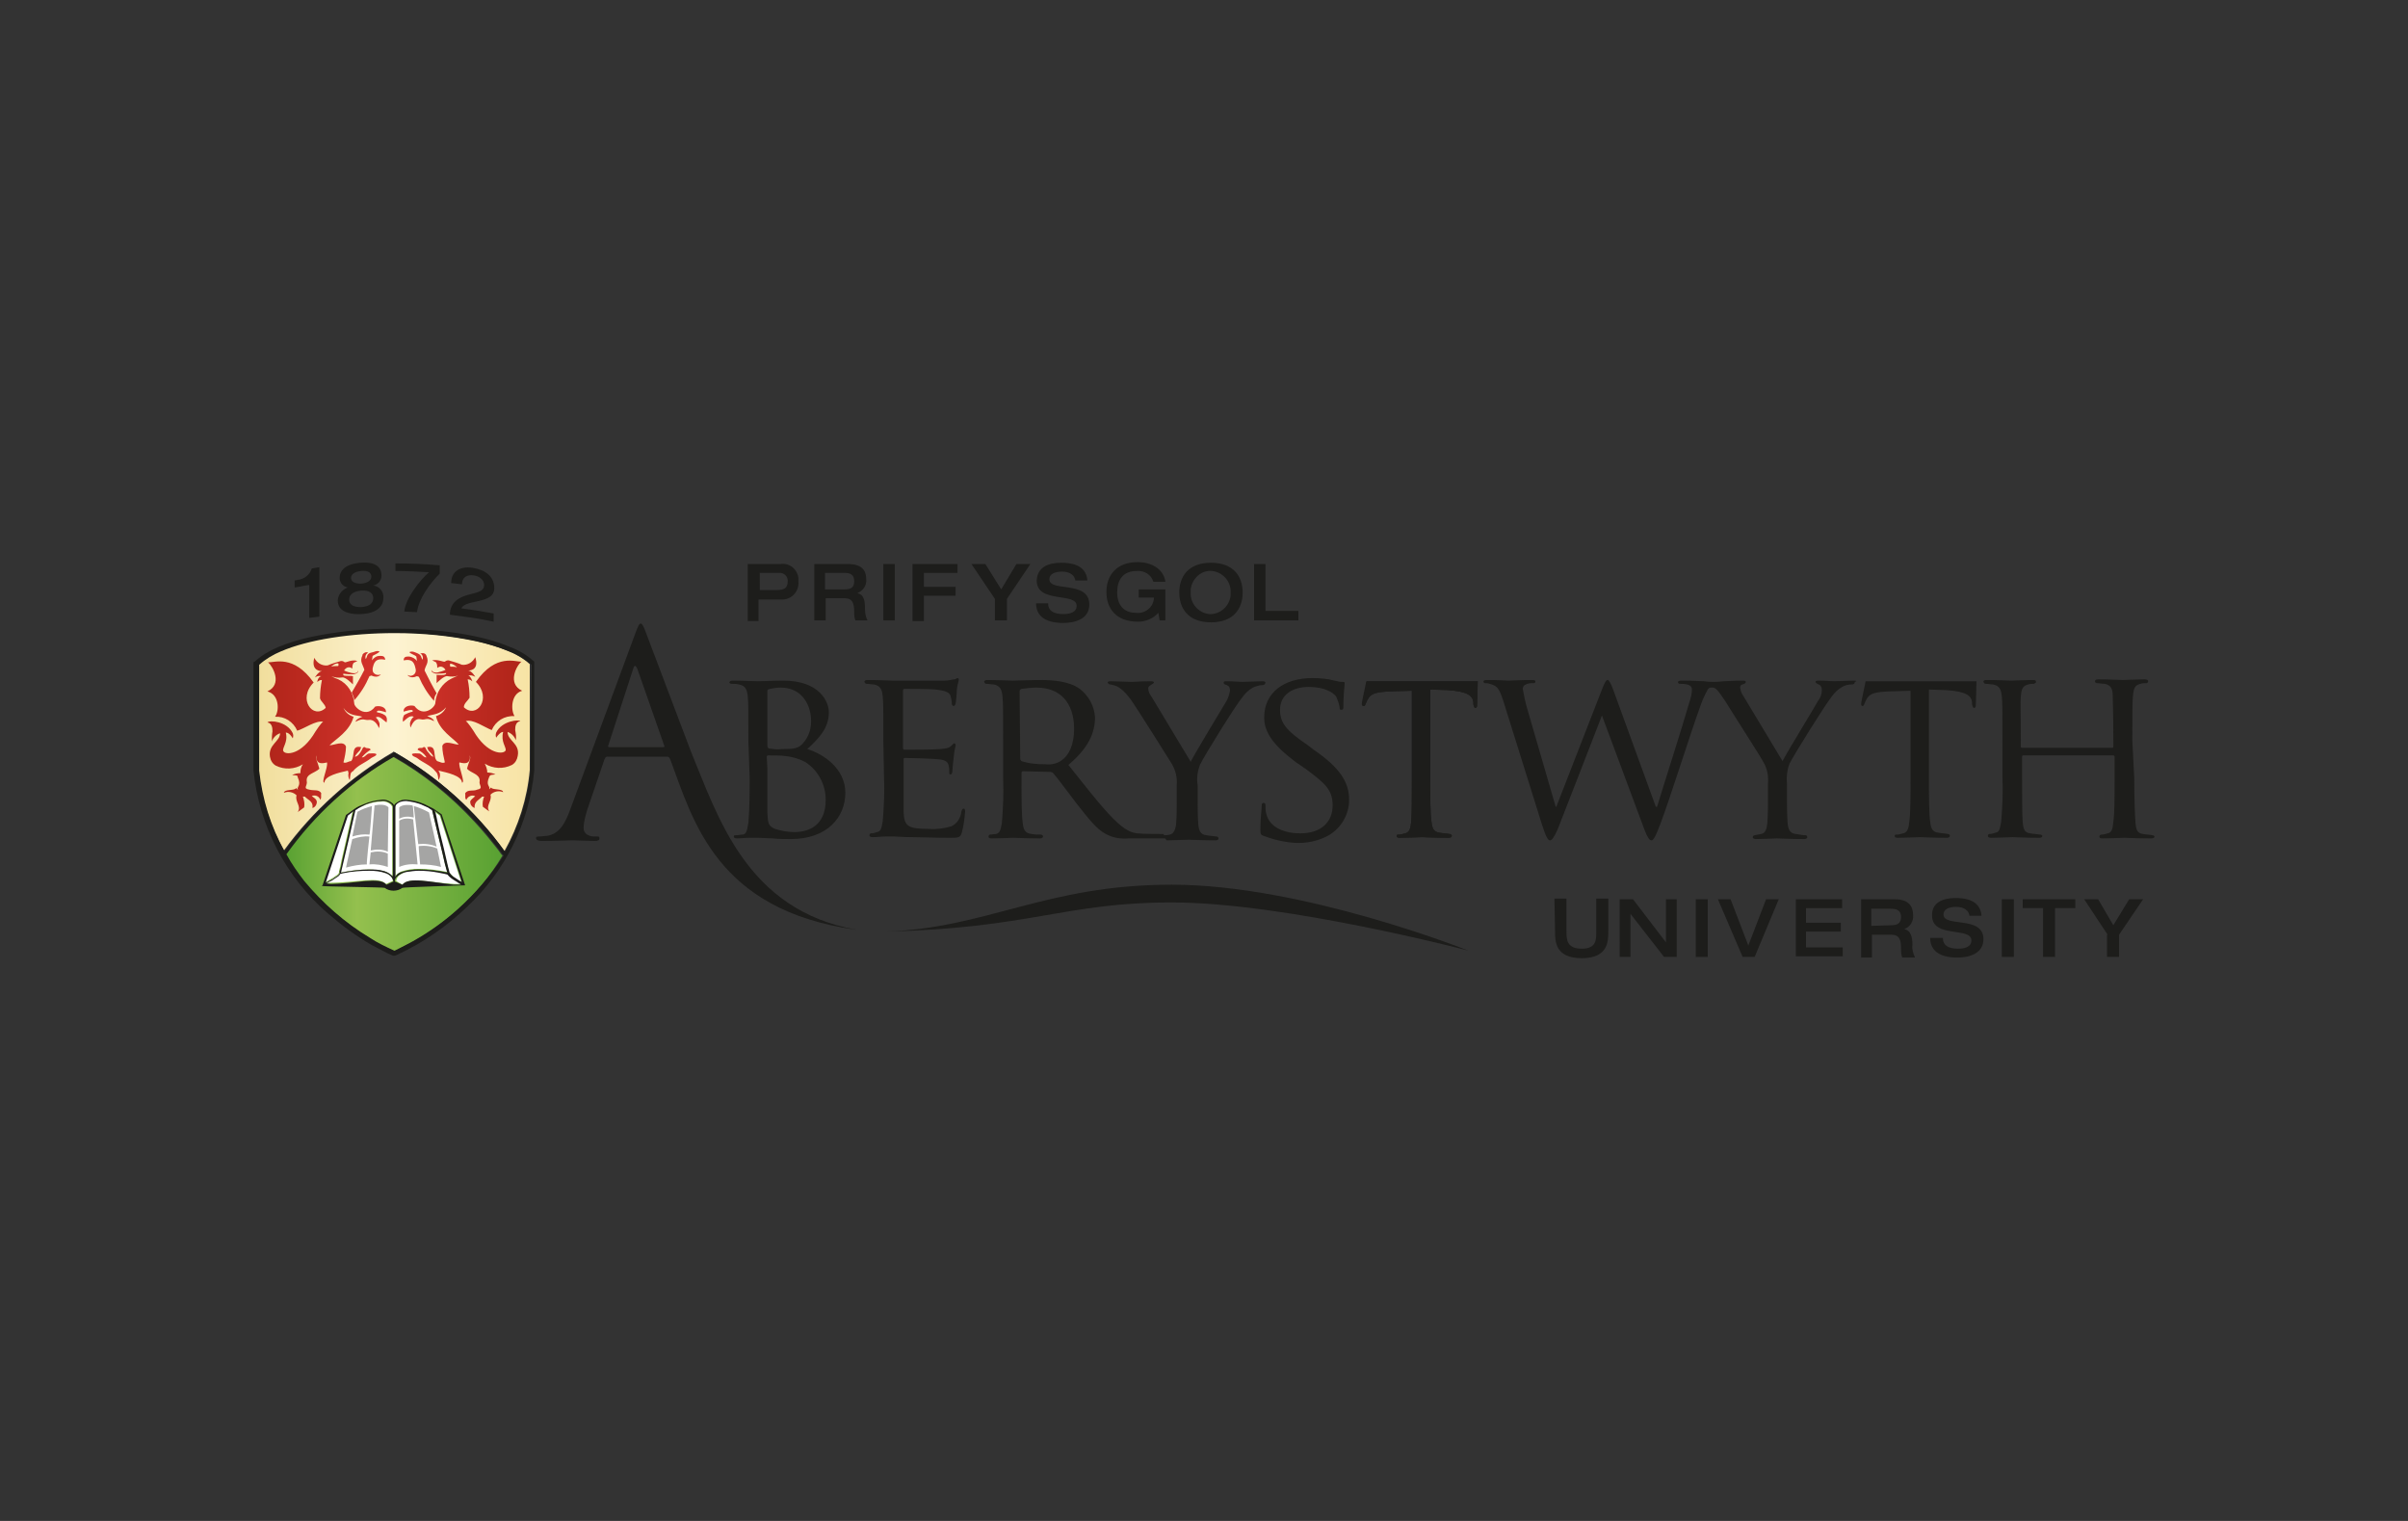 <?xml version="1.0" encoding="utf-8"?>
<!-- Generator: Adobe Illustrator 27.9.0, SVG Export Plug-In . SVG Version: 6.00 Build 0)  -->
<svg version="1.1" id="Layer_1" xmlns="http://www.w3.org/2000/svg" xmlns:xlink="http://www.w3.org/1999/xlink" x="0px" y="0px"
	 viewBox="0 0 380 240" style="enable-background:new 0 0 380 240;" xml:space="preserve">
<rect x="0" y="0" width="380" height="240" fill="#333333" stroke="none"/>
<style type="text/css">
	.st0{fill:#1D1D1B;}
	.st1{fill:url(#SVGID_1_);}
	.st2{fill:url(#SVGID_00000037681285288301238340000010515850418466884233_);}
	.st3{fill:#FFFFFF;}
	.st4{fill:#A5A5A4;}
	.st5{fill:url(#SVGID_00000093157583633130647790000001489053663208149437_);}
	.st6{fill:url(#SVGID_00000124867253620236674140000007196090958499552148_);}
	.st7{fill:url(#SVGID_00000015341113102940320130000007914179380454587531_);}
	.st8{fill:url(#SVGID_00000147213121290661027520000004419559569163591355_);}
</style>
<g>
	<path class="st0" d="M245.3,141.8h1.9v5.1c0,1.3,0,2.8,2.4,2.8s2.3-1.5,2.3-2.8v-5.1h1.9v5.2c0,1.5,0,4.2-4.2,4.2s-4.2-2.7-4.2-4.2
		L245.3,141.8L245.3,141.8z"/>
	<path class="st0" d="M255.6,141.9h2.1l5.2,6.8l0,0v-6.8h1.7v9.1h-2l-5.3-6.8l0,0v6.8h-1.7L255.6,141.9z"/>
	<path class="st0" d="M267.6,141.9h1.9v9.1h-1.9V141.9z"/>
	<path class="st0" d="M271.1,141.9h2l2.8,7.3l2.8-7.3h2l-3.8,9.1H275L271.1,141.9z"/>
	<path class="st0" d="M283.4,141.9h7.3v1.4H285v2.3h5.5v1.4H285v2.5h5.8v1.4h-7.4V141.9L283.4,141.9z"/>
	<path class="st0" d="M293.6,141.9h5.4c2.2,0,2.9,1.1,2.9,2.5c0.1,1-0.5,1.9-1.4,2.2l0,0c1,0.2,1.3,1.2,1.3,2.5
		c-0.1,0.7,0.1,1.3,0.4,2h-2c-0.2-0.4-0.2-0.9-0.2-1.4c0-1.3-0.2-2.2-1.5-2.2h-3.1v3.6h-1.7V141.9z M298.4,146c1,0,1.6-0.3,1.6-1.3
		s-0.6-1.3-1.6-1.3h-3.1v2.7L298.4,146L298.4,146z"/>
	<path class="st0" d="M308.6,141.7c1.3,0,3.9,0.2,4.1,2.8h-1.9c-0.1-0.7-0.7-1.4-2.1-1.4c-1.2,0-2,0.4-2,1.2c0,2.1,6.3,0.1,6.3,3.9
		c0,2.3-2.3,2.9-4.1,2.9c-3.1,0-4.3-1.3-4.3-3.1h2c0,1.2,0.9,1.7,2.4,1.7c1.1,0,2.1-0.3,2.1-1.3c0-2.2-6.2-0.3-6.2-3.9
		C304.8,142.5,306.5,141.7,308.6,141.7z"/>
	<path class="st0" d="M315.9,141.9h1.9v9.1h-1.9V141.9z"/>
	<path class="st0" d="M322.4,143.3h-3.2v-1.4h8.3v1.4h-3.2v7.7h-1.9L322.4,143.3L322.4,143.3z"/>
	<path class="st0" d="M332.6,147.5l-3.7-5.6h2.2l2.4,4.1l2.5-4.1h2.2l-3.8,5.6v3.5h-1.9V147.5L332.6,147.5z"/>
	<path class="st0" d="M118,89h5.2c1.4-0.2,2.6,0.8,2.8,2.2c0,0.2,0,0.4,0,0.6c0.1,1.4-0.9,2.7-2.4,2.8c-0.1,0-0.2,0-0.4,0h-3.5V98
		H118L118,89L118,89z M119.8,93.1h2.9c1,0,1.6-0.3,1.6-1.3c0.1-0.7-0.4-1.3-1.1-1.4c-0.1,0-0.2,0-0.3,0h-3V93.1z"/>
	<path class="st0" d="M128.5,89h5.3c2.2,0,2.9,1,2.9,2.4c0.1,1-0.5,1.8-1.4,2.2l0,0c1,0.2,1.2,1.1,1.2,2.4c0,0.7,0.1,1.3,0.4,1.9
		h-1.9c-0.2-0.4-0.2-0.9-0.2-1.3c0-1.3-0.2-2.2-1.5-2.2h-3v3.5h-1.8L128.5,89L128.5,89z M133.3,93c1,0,1.5-0.3,1.5-1.3
		s-0.6-1.3-1.5-1.3h-3.1V93C130.2,93,133.3,93,133.3,93z"/>
	<path class="st0" d="M139.4,89h1.8v8.9h-1.8V89z"/>
	<path class="st0" d="M144,89h7.1v1.4h-5.3v2.2h5v1.4h-5V98H144V89z"/>
	<path class="st0" d="M157,94.5l-3.7-5.5h2.2l2.5,4l2.4-4h2.2l-3.7,5.5v3.4H157L157,94.5L157,94.5z"/>
	<path class="st0" d="M167.5,88.8c1.3,0,3.9,0.2,4.1,2.8h-1.9c-0.1-0.7-0.7-1.4-2.1-1.4c-1.2,0-2,0.4-2,1.2c0,2.1,6.3,0.1,6.3,4
		c0,2.3-2.3,2.9-4.1,2.9c-3.1,0-4.3-1.3-4.3-3.1h1.9c0,1.2,0.9,1.7,2.4,1.7c1.1,0,2.1-0.3,2.1-1.3c0-2.2-6.3-0.3-6.3-4
		C163.7,89.5,165.4,88.8,167.5,88.8z"/>
	<path class="st0" d="M184,97.9h-1l-0.2-1.2c-0.8,0.9-2,1.4-3.2,1.4c-3.6,0-5-2.2-5-4.7c0-2.5,1.5-4.7,4.9-4.7
		c2.6,0,4.2,1.4,4.4,3.1h-1.9c-0.3-1.1-1.4-1.8-2.6-1.7c-2.2,0-3.1,1.4-3.1,3.4c0,2.4,1.5,3.2,2.9,3.2c1.4,0.2,2.8-0.8,2.9-2.3
		c0,0,0-0.1,0-0.1h-2.4V93h4.2V97.9z"/>
	<path class="st0" d="M186.1,93.5c0-2.5,1.4-4.7,5-4.7s5,2.2,5,4.7c0,2.5-1.4,4.7-5,4.7C187.5,98.2,186.1,96,186.1,93.5z
		 M194.2,93.5c0.1-1.7-1.2-3.2-2.9-3.4s-3.2,1.2-3.4,2.9c0,0.2,0,0.3,0,0.5c-0.1,1.7,1.2,3.2,2.9,3.4c1.7,0.1,3.2-1.2,3.4-2.9
		C194.2,93.8,194.2,93.6,194.2,93.5z"/>
	<path class="st0" d="M197.9,89h1.8v7.4h5.2v1.5h-7V89z"/>
	<path class="st0" d="M118.1,117c0-5.1,0-6.1-0.1-7.1c-0.1-1-0.3-1.7-1.4-1.9c-0.4-0.1-0.8-0.1-1.2-0.1c-0.1,0-0.3-0.1-0.3-0.2
		s0.1-0.3,0.5-0.3c1.6,0,3.7,0.1,4,0.1c0.8,0,2.4-0.1,4-0.1c5.7,0,7.2,3.3,7.2,5c0,2.6-1.7,4.2-3.4,5.8c2.6,0.8,6,3.1,6,6.9
		s-2.8,7.3-8.6,7.3c-0.6,0-1.9,0-2.9-0.1l-2.2-0.1c-0.1,0-0.7,0-1.4,0c-0.7,0-1.5,0.1-2,0.1c-0.3,0-0.5-0.1-0.5-0.3
		c0-0.2,0.1-0.2,0.3-0.2c0.4,0,0.7-0.1,1.1-0.1c0.7-0.1,0.7-0.9,0.9-1.9c0.2-2.4,0.2-4.7,0.2-7.1L118.1,117z M121.1,117.7
		c0,0.2,0.1,0.3,0.2,0.4c0.7,0.1,1.4,0.2,2.1,0.1c1.9,0,2.6-0.1,3.3-0.9c0.9-1,1.3-2.2,1.3-3.5c0-2.5-1.4-5.3-4.8-5.3
		c-0.6,0-1.2,0.1-1.7,0.2c-0.3,0.1-0.4,0.1-0.4,0.3L121.1,117.7z M121.1,121.3c0,2.6,0,6.5,0,7c0.1,1.6,0.1,2,1.2,2.5
		c1,0.3,2,0.5,3,0.5c2.2,0,5-0.9,5-5.1c0-2.4-1.2-4.7-3.3-6c-1-0.5-2-0.8-3.1-0.9c-0.4-0.1-2.1-0.1-2.7-0.1c-0.1,0-0.2,0.1-0.2,0.2
		L121.1,121.3z"/>
	<path class="st0" d="M139.4,117c0-5.1,0-6.1-0.1-7.1c-0.1-1-0.3-1.7-1.4-1.9c-0.4,0-0.8-0.1-1.2-0.1c-0.1,0-0.2-0.1-0.3-0.3
		c0-0.2,0.2-0.3,0.5-0.3c1.6,0,3.8,0.1,4,0.1s7.4,0,8.1,0c0.8,0,1.3-0.2,1.6-0.2c0.3,0,0.3-0.2,0.5-0.2c0.2,0,0.2,0.2,0.2,0.3
		c0,0.2-0.2,0.6-0.3,1.5c0,0.3-0.1,1.8-0.2,2.2c0,0.2-0.2,0.4-0.3,0.4c-0.2,0-0.3-0.2-0.3-0.4c0-0.4-0.1-0.8-0.2-1.2
		c-0.2-0.5-0.6-0.8-2.4-1c-0.6-0.1-4.5-0.1-4.9-0.1c-0.1,0-0.2,0.1-0.2,0.3v8.9c0,0.2,0,0.4,0.2,0.4c0.4,0,4.9,0,5.7-0.1
		c0.8-0.1,1.3-0.1,1.7-0.5s0.4-0.4,0.5-0.4s0.2,0.1,0.2,0.3c0,0.2-0.2,0.7-0.3,1.9c-0.1,0.7-0.2,1.9-0.2,2.1c0,0.3-0.1,0.6-0.3,0.6
		s-0.2-0.1-0.2-0.3c0-0.4,0-0.7-0.1-1.1c-0.1-0.5-0.4-0.9-1.7-1c-0.9-0.1-4.6-0.2-5.2-0.2c-0.2,0-0.2,0.1-0.2,0.2v2.8
		c0,1.1,0,5,0,5.6c0.1,2.2,0.7,2.6,4.1,2.6c1.1,0.1,2.3-0.1,3.4-0.4c0.9-0.4,1.5-1.3,1.6-2.3c0.1-0.4,0.2-0.5,0.4-0.5
		c0.2,0,0.2,0.3,0.2,0.5c-0.1,1.1-0.2,2.1-0.5,3.2c-0.2,0.9-0.6,0.9-1.9,0.9c-2.6,0-4.5-0.1-5.9-0.1c-1.4,0-2.3-0.1-2.8-0.1
		c-0.1,0-0.7,0-1.5,0c-0.7,0-1.4,0.1-2,0.1c-0.3,0-0.5-0.1-0.5-0.3c0-0.1,0.1-0.3,0.2-0.3h0c0.4,0,0.7-0.1,1-0.2
		c0.7-0.1,0.7-0.8,0.9-1.7c0.2-2.4,0.3-4.7,0.2-7.1L139.4,117z"/>
	<path class="st0" d="M184,132.3h-5.9c-1.3,0.1-2.5-0.1-3.6-0.7c-1.5-0.8-2.7-2.4-4.6-4.8c-1.4-1.8-2.9-3.9-3.7-4.8
		c-0.1-0.1-0.3-0.2-0.5-0.2l-4.3-0.1c-0.1,0-0.2,0.1-0.2,0.3v0.8c0,3.2,0,5.7,0.2,7.1c0.1,0.9,0.3,1.6,1.4,1.7
		c0.5,0.1,1,0.1,1.5,0.1c0.1,0,0.2,0.1,0.3,0.2c0,0,0,0.1,0,0.1c0,0.1-0.1,0.3-0.5,0.3c-1.9,0-4-0.1-4.2-0.1s-2.3,0.1-3.4,0.1
		c-0.4,0-0.5-0.1-0.5-0.3c0-0.1,0.1-0.3,0.2-0.3c0,0,0,0,0,0c0.4,0,0.7-0.1,1-0.1c0.7-0.2,0.7-0.8,0.9-1.7c0.2-2.4,0.3-4.7,0.2-7.1
		V117c0-5.1,0-6-0.1-7.1c-0.1-1-0.3-1.7-1.4-1.9c-0.4,0-0.8-0.1-1.2-0.1c-0.1,0-0.2-0.1-0.3-0.3c0-0.2,0.2-0.3,0.5-0.3
		c1.5,0,3.8,0.1,4,0.1c0.3,0,3.2-0.1,4.3-0.1c2.2,0,4.6,0.2,6.3,1.4c1.4,1.1,2.3,2.7,2.4,4.5c0,2.4-1,4.8-4.2,7.5
		c2.8,3.5,5.1,6.5,7.1,8.5c1.9,1.9,2.9,2.2,3.8,2.3c0.7,0.1,3.9,0.1,4.1,0.1 M161,119.7c0,0.2,0.1,0.3,0.2,0.4
		c1.2,0.4,2.5,0.5,3.8,0.5c0.9,0.1,1.8-0.1,2.5-0.6c1.2-0.8,2-2.5,2-5c0-4.1-2.2-6.5-5.9-6.5c-0.8,0-1.6,0.1-2.4,0.2
		c-0.2,0.1-0.3,0.2-0.3,0.4L161,119.7z"/>
	<path class="st0" d="M199.4,131.9c-0.5-0.2-0.5-0.3-0.5-1.2c0-1.6,0.2-2.9,0.2-3.5c0-0.4,0.1-0.5,0.3-0.5c0.2,0,0.3,0.1,0.3,0.4
		c0,0.4,0,0.8,0.1,1.2c0.5,2.4,3.1,3.2,5.4,3.2c3.4,0,5.1-1.9,5.1-4.4c0-2.5-1.2-3.5-4.3-5.8l-1.6-1.1c-3.7-2.8-4.9-4.8-4.9-7
		c0-3.9,3.1-6.2,7.6-6.2c1.2,0,2.4,0.1,3.5,0.4c0.4,0.1,0.8,0.2,1.2,0.2c0.3,0,0.4,0,0.4,0.2c-0.1,1.2-0.2,2.3-0.2,3.5
		c0,0.5,0,0.7-0.3,0.7c-0.3,0-0.3-0.1-0.3-0.4c-0.1-0.6-0.3-1.1-0.5-1.6c-0.2-0.4-1.4-1.6-4.4-1.6c-2.5,0-4.5,1.2-4.5,3.6
		c0,2.1,1,3.3,4.4,5.6l0.9,0.7c4.1,2.8,5.6,5.1,5.6,7.9c0,2.3-1.2,4.4-3.2,5.6c-1.6,0.9-3.5,1.3-5.3,1.2
		C202.7,132.9,201,132.5,199.4,131.9z"/>
	<path class="st0" d="M233.2,107.5c0,1-0.1,3.4-0.1,3.8c0,0.4-0.2,0.4-0.3,0.4s-0.2-0.1-0.3-0.6v-0.3c-0.1-1-0.9-1.7-4.1-1.9
		l-2.7-0.1v13.8c0,3.2,0,5.8,0.2,7.1c0.1,0.9,0.3,1.6,1.3,1.7c0.5,0.1,1,0.1,1.6,0.2c0.1,0,0.2,0.1,0.3,0.2c0,0,0,0,0,0.1
		c0,0.2-0.2,0.3-0.5,0.3c-1.9,0-4-0.1-4.2-0.1s-2.5,0.1-3.5,0.1c-0.4,0-0.5-0.1-0.5-0.3c0-0.2,0.1-0.2,0.3-0.2c0.3,0,0.7-0.1,1-0.2
		c0.7-0.1,0.9-0.8,1-1.8c0.1-1.4,0.1-4,0.1-7.1V109l-3.4,0.1c-2.1,0.1-2.9,0.3-3.4,1c-0.2,0.3-0.4,0.7-0.5,1
		c-0.1,0.3-0.2,0.3-0.4,0.3c-0.1,0-0.2-0.1-0.2-0.3c0-0.4,0.7-3.4,0.7-3.6C215.4,107.5,233.2,107.5,233.2,107.5z"/>
	<path class="st0" d="M336.8,122.8c0,3.2,0.1,5.8,0.2,7.1c0.1,0.9,0.2,1.6,1.2,1.7c0.5,0.1,1,0.1,1.5,0.2c0.1,0,0.3,0.1,0.3,0.2
		c0,0,0,0,0,0c0,0.2-0.2,0.3-0.6,0.3c-1.9,0-4-0.1-4.2-0.1c-0.2,0-2.4,0.1-3.4,0.1c-0.4,0-0.5-0.1-0.5-0.3c0-0.1,0.1-0.3,0.3-0.3
		c0,0,0,0,0,0c0.3,0,0.7-0.1,1-0.2c0.7-0.1,0.8-0.8,0.9-1.8c0.2-1.4,0.2-3.8,0.2-7v-3.3c0-0.1-0.1-0.2-0.2-0.2c0,0,0,0,0,0h-14.2
		c-0.1,0-0.2,0-0.2,0.2v3.3c0,3.2,0,5.7,0.1,7.1c0.1,0.9,0.2,1.6,1.2,1.7c0.5,0.1,1,0.1,1.6,0.2c0.1,0,0.3,0.1,0.3,0.2v0
		c0,0.2-0.2,0.3-0.5,0.3c-1.9,0-4.1-0.1-4.2-0.1s-2.4,0.1-3.4,0.1c-0.3,0-0.5-0.1-0.5-0.3c0-0.1,0.1-0.3,0.2-0.3h0
		c0.4,0,0.7-0.1,1-0.2c0.7-0.1,0.7-0.8,0.9-1.7c0.2-2.4,0.3-4.7,0.2-7.1V117c0-5.1,0-6.1-0.1-7.1c-0.1-1-0.3-1.7-1.4-1.9
		c-0.4,0-0.8-0.1-1.2-0.1c-0.1,0-0.2-0.1-0.3-0.3c0-0.2,0.1-0.3,0.5-0.3c1.6,0,3.7,0.1,3.9,0.1c0.2,0,2.3-0.1,3.4-0.1
		c0.4,0,0.5,0.1,0.5,0.3c0,0.1-0.1,0.2-0.3,0.3c-0.3,0-0.6,0-0.9,0.1c-0.9,0.2-1.1,0.7-1.2,1.9c-0.1,1.2,0,2,0,7.2v0.7
		c0,0.2,0.1,0.2,0.2,0.2h14.2c0.1,0,0.2,0,0.2-0.2V117c0-5.1-0.1-6.1-0.1-7.2c0-1-0.2-1.7-1.3-1.9c-0.4,0-0.8-0.1-1.2-0.1
		c-0.1,0-0.3-0.1-0.3-0.3c0-0.2,0.2-0.3,0.5-0.3c1.5,0,3.7,0.1,3.9,0.1c0.2,0,2.4-0.1,3.4-0.1c0.4,0,0.6,0.1,0.6,0.3
		c0,0.2-0.2,0.3-0.3,0.3c-0.3,0-0.6,0-0.9,0.1c-0.9,0.2-1.1,0.7-1.2,1.9c-0.1,1.2-0.1,2-0.1,7.1L336.8,122.8z"/>
	<path class="st0" d="M183.5,131.8c0.4,0,0.7,0,1.1-0.1c0.6-0.1,0.9-0.8,1-1.7c0.1-1.4,0.1-2.8,0.1-3.3v-2.8
		c0.1-1.2-0.2-2.4-0.8-3.4c-0.3-0.5-4.9-7.8-6.1-9.6c-0.6-0.9-1.3-1.8-2.2-2.4c-0.4-0.3-0.9-0.4-1.4-0.5c-0.2,0-0.3-0.1-0.4-0.3
		c0-0.1,0.1-0.2,0.4-0.2c0.7,0,3.2,0.1,3.4,0.1c0.2,0,1.6-0.1,3-0.1c0.4,0,0.5,0.1,0.5,0.2c0,0.1-0.2,0.2-0.5,0.4
		c-0.2,0.1-0.4,0.3-0.4,0.5c0,0.5,0.2,0.9,0.5,1.3l6.2,10.3c0.7-1.4,5-8.5,5.6-9.5c0.3-0.5,0.5-1.1,0.6-1.7c0-0.5-0.1-0.7-0.5-0.9
		c-0.4-0.1-0.5-0.2-0.5-0.4s0.2-0.2,0.5-0.2c0.9,0,2.1,0.1,2.4,0.1c0.3,0,2.7-0.1,3.3-0.1c0.2,0,0.4,0.1,0.4,0.2
		c0,0.2-0.2,0.4-0.4,0.4l0,0c-0.6,0-1.1,0.2-1.6,0.4c-0.7,0.4-1.3,1-1.7,1.6c-1.1,1.3-5.9,9.1-6.6,10.5c-0.4,1-0.6,2.2-0.4,3.3v2.9
		c0,0.5,0,1.9,0.1,3.3c0.1,0.9,0.3,1.6,1.3,1.7c0.5,0.1,1,0.1,1.6,0.2c0.1,0,0.3,0.1,0.3,0.3c0,0,0,0,0,0c0,0.2-0.2,0.3-0.5,0.3
		c-1.9,0-4.1-0.1-4.3-0.1s-2.4,0.1-3.4,0.1"/>
	<path class="st0" d="M233.2,107.5c0,1-0.1,3.4-0.1,3.8c0,0.4-0.2,0.4-0.3,0.4c-0.1,0-0.2-0.1-0.3-0.6v-0.3c-0.1-1-0.9-1.7-4.1-1.9
		l-2.7-0.1v13.8c0,3.2,0,5.8,0.2,7.1c0.1,0.9,0.3,1.6,1.3,1.7c0.5,0.1,1,0.1,1.6,0.2c0.1,0,0.2,0.1,0.3,0.2c0,0,0,0,0,0.1
		c0,0.2-0.2,0.3-0.5,0.3c-1.9,0-4-0.1-4.2-0.1s-2.5,0.1-3.5,0.1c-0.4,0-0.5-0.1-0.5-0.3c0-0.2,0.1-0.2,0.3-0.2c0.3,0,0.7-0.1,1-0.2
		c0.7-0.1,0.9-0.8,1-1.8c0.1-1.4,0.1-4,0.1-7.1V109l-3.4,0.1c-2.1,0.1-2.9,0.3-3.4,1c-0.2,0.3-0.4,0.7-0.5,1
		c-0.1,0.3-0.2,0.3-0.3,0.3c-0.1,0-0.2-0.1-0.2-0.3l0,0c0-0.4,0.7-3.4,0.7-3.6C215.4,107.5,233.2,107.5,233.2,107.5z"/>
	<path class="st0" d="M311.9,107.5c0,1-0.1,3.4-0.1,3.8c0,0.4-0.2,0.4-0.3,0.4c-0.1,0-0.2-0.1-0.3-0.6v-0.3c-0.1-1-0.9-1.7-4.1-1.9
		l-2.7-0.1v13.8c0,3.2,0,5.8,0.2,7.1c0.1,0.9,0.3,1.6,1.3,1.7c0.5,0.1,1,0.1,1.5,0.2c0.1,0,0.3,0.1,0.3,0.2c0,0,0,0.1,0,0.1
		c0,0.2-0.2,0.3-0.5,0.3c-1.9,0-4-0.1-4.2-0.1c-0.2,0-2.5,0.1-3.5,0.1c-0.4,0-0.5-0.1-0.5-0.3s0.1-0.2,0.3-0.2c0.3,0,0.7-0.1,1-0.2
		c0.7-0.1,0.9-0.8,1-1.8c0.2-1.4,0.2-4,0.2-7.1V109l-3.4,0.1c-2.1,0.1-2.9,0.3-3.4,1c-0.2,0.3-0.4,0.7-0.5,1
		c-0.1,0.3-0.2,0.3-0.3,0.3c-0.1,0-0.2-0.1-0.2-0.3c0-0.4,0.7-3.4,0.7-3.6L311.9,107.5L311.9,107.5z"/>
	<path class="st0" d="M292.7,107.4c-0.7,0-3.1,0.1-3.3,0.1c-0.2,0-1.5-0.1-2.4-0.1c-0.4,0-0.5,0.1-0.5,0.2c0,0.1,0.2,0.3,0.5,0.4
		c0.3,0.1,0.5,0.4,0.5,0.9c0,0.6-0.2,1.2-0.6,1.7c-0.6,1.1-4.9,8.1-5.6,9.5l-6.2-10.3c-0.3-0.4-0.4-0.8-0.5-1.3
		c0-0.3,0.2-0.5,0.4-0.5c0.3-0.1,0.5-0.2,0.5-0.4c0-0.1-0.1-0.2-0.5-0.2c-1.3,0-2.7,0.1-2.9,0.1l0,0c-0.1,0-0.9,0.1-1.7,0.1
		s-1.5-0.1-1.5-0.1l0,0c-0.3,0-1.7-0.1-3.5-0.1c-0.4,0-0.6,0.1-0.6,0.2c0,0.2,0.1,0.3,0.3,0.3c1.6,0,1.9,0.4,1.9,0.9
		c0,0.7-0.2,1.4-0.4,2c-1.2,4.2-4.3,13.8-5.1,16.5h-0.2l-6.7-18.4c-0.4-1.1-0.7-1.6-0.9-1.6s-0.4,0.2-0.9,1.5l-7.2,18.5h-0.1
		c-0.4-1.4-3.9-13.4-4.5-15.5c-0.3-1-0.5-2-0.7-3.1c0-0.3,0.2-0.6,0.5-0.7c0.4-0.2,0.8-0.2,1.2-0.2c0.2,0,0.3-0.1,0.3-0.3
		c0-0.1-0.1-0.2-0.6-0.2c-1.7,0-3.2,0.1-3.6,0.1c-0.3,0-1.7-0.1-3.5-0.1c-0.3,0-0.5,0.1-0.5,0.2c0,0.2,0.1,0.3,0.3,0.3c0,0,0,0,0,0
		c0.4,0,0.7,0.1,1,0.2c0.9,0.3,1.2,0.7,1.8,2.5l6.1,19.5c0.7,2.2,1,2.6,1.3,2.6s0.6-0.4,1.2-1.7c1.2-3.1,5.9-15.1,7-18l6.7,18
		c0.5,1.3,0.8,1.7,1.1,1.7s0.6-0.4,1.5-2.8c1.4-3.7,4.7-14.2,6.2-18.3c0.3-0.9,0.7-1.8,1.2-2.7l0,0c0.1-0.2,0.3-0.3,0.5-0.3
		c0.1,0,0.3,0,0.4,0c0.3,0.1,0.6,0.2,1.9,2.2c1.1,1.8,5.8,9.1,6,9.6c0.6,1,0.8,2.2,0.7,3.4v2.9c0,0.5,0,1.9-0.1,3.3
		c-0.1,0.9-0.3,1.6-1,1.7c-0.3,0.1-0.7,0.1-1,0.2c-0.1,0-0.3,0.1-0.3,0.3c0,0,0,0,0,0c0,0.2,0.2,0.3,0.5,0.3c1,0,3.2-0.1,3.3-0.1
		s2.4,0.1,4.3,0.1c0.3,0,0.5-0.1,0.5-0.3c0-0.1-0.1-0.3-0.2-0.3h0c-0.5,0-1-0.1-1.6-0.2c-1-0.1-1.2-0.8-1.3-1.7
		c-0.1-1.4-0.1-2.8-0.1-3.3v-2.8c-0.1-1.1,0-2.3,0.4-3.3c0.7-1.4,5.5-9.1,6.6-10.5c0.5-0.7,1-1.2,1.7-1.6c0.5-0.3,1-0.4,1.6-0.4
		c0.2,0,0.4-0.1,0.4-0.4C293.1,107.5,292.9,107.4,292.7,107.4z"/>
	<path class="st0" d="M109,118.5L102,100c-0.5-1.4-0.7-1.6-0.9-1.6c-0.2,0-0.4,0.3-0.9,1.7l-10.2,27.6c-0.8,2.2-1.7,3.9-3.7,4.2
		c-0.4,0-0.9,0.1-1.3,0.1s-0.4,0.1-0.4,0.3s0.3,0.4,0.8,0.4c2.1,0,4.5-0.1,5-0.1s2.4,0.1,3.5,0.1c0.4,0,0.7-0.1,0.7-0.4
		s-0.1-0.3-0.4-0.3h-0.4c-0.8,0-1.7-0.4-1.7-1.3c0-1,0.3-2,0.6-3l2.7-7.9c0.1-0.2,0.2-0.4,0.4-0.4h9.5c0.2,0,0.3,0.1,0.4,0.3
		l0.1,0.2c3.6,9.7,7.3,23.7,29.2,26.8h0.1C117.8,143.6,113.3,128.9,109,118.5z M104.6,117.9h-8.5c-0.1,0-0.2-0.1-0.1-0.3l3.9-12
		c0.2-0.7,0.4-0.7,0.7,0l4.2,12C104.9,117.8,104.9,117.9,104.6,117.9z"/>
	<path class="st0" d="M184.9,139.6c-19.9,0-29.2,6.9-45.2,7.4c22.8-0.5,28.3-4.6,45.2-4.6c17.9,0,46.8,7.6,46.8,7.6
		S205.7,139.6,184.9,139.6z"/>
	
		<linearGradient id="SVGID_1_" gradientUnits="userSpaceOnUse" x1="40.796" y1="247.117" x2="83.645" y2="247.117" gradientTransform="matrix(1 0 0 1 0 -130)">
		<stop  offset="0" style="stop-color:#F1DE9C"/>
		<stop  offset="0.5" style="stop-color:#FDF3D2"/>
		<stop  offset="1" style="stop-color:#F7E3A4"/>
	</linearGradient>
	<path class="st1" d="M40.8,104.8v16.7c0.4,4.4,1.8,8.8,4,12.7c4.6-6.3,10.5-11.6,17.2-15.5l0.1-0.1l0.2,0.1
		c6.8,3.9,12.7,9.2,17.3,15.6c2.2-3.9,3.6-8.3,4-12.8v-16.7c-1-0.9-2.2-1.6-3.5-2.1c-1.7-0.7-3.4-1.2-5.2-1.6
		c-4.2-0.9-8.6-1.3-12.9-1.3c-6.8,0-13.6,0.9-18,2.9C42.9,103.3,41.8,104,40.8,104.8z"/>
	<path class="st0" d="M48.8,92.3c-0.8,0.1-1.5,0.3-2.3,0.4v-1.1l0.5-0.1c1-0.1,1.9-0.8,2.2-1.8l1.2-0.2v7.8l-1.6,0.2L48.8,92.3
		L48.8,92.3z M54.9,92.7L54.9,92.7c-0.7-0.1-1.3-0.7-1.3-1.5c0-1.1,0.8-2.2,3.3-2.4s3.3,0.8,3.3,2c0,0.8-0.5,1.4-1.3,1.6l0,0
		c1,0.1,1.7,1,1.6,2c0,0.9-0.6,2.4-3.6,2.5s-3.6-1.2-3.6-2.1C53.3,93.9,54,93,54.9,92.7z M57,95.8c1.3-0.1,1.9-0.6,1.9-1.4
		c0-0.8-0.6-1.3-1.9-1.2c-1.3,0.1-1.9,0.7-1.9,1.4C55.1,95.4,55.7,95.8,57,95.8z M58.6,91c0-0.7-0.6-1-1.6-0.9s-1.6,0.5-1.6,1.1
		s0.6,0.9,1.6,0.9C58,92,58.6,91.6,58.6,91z M62.4,88.9c2.3,0,4.6,0.1,7,0.3v1.3c-1.5,1.5-3.3,3.9-3.6,6.1l-2-0.1
		c0.2-2.1,2.5-5,3.9-6.2c-1.8-0.1-3.5-0.2-5.3-0.2C62.4,90.2,62.4,88.9,62.4,88.9z M71,97c0-2,1.5-2.8,3.1-3.2
		c1.6-0.4,2.3-0.6,2.3-1.5c0-0.9-0.9-1.4-1.6-1.5c-1.2-0.2-1.9,0.4-1.9,1.4L71.2,92c0-1.9,1.5-2.7,3.4-2.4c1.9,0.3,3.4,1.3,3.4,3.2
		c0,1.3-1.1,1.7-2.3,2c-1.2,0.3-2.5,0.4-2.9,1.2c1.7,0.2,3.4,0.5,5.1,0.8v1.3C75.7,97.6,73.3,97.3,71,97z"/>
	
		<linearGradient id="SVGID_00000167370043177583320080000015233522309452252836_" gradientUnits="userSpaceOnUse" x1="45.061" y1="264.72" x2="79.276" y2="264.72" gradientTransform="matrix(1 0 0 1 0 -130)">
		<stop  offset="0" style="stop-color:#58A132"/>
		<stop  offset="0.33" style="stop-color:#94C04E"/>
		<stop  offset="0.66" style="stop-color:#77B140"/>
		<stop  offset="1" style="stop-color:#58A132"/>
	</linearGradient>
	<path style="fill:url(#SVGID_00000167370043177583320080000015233522309452252836_);" d="M58.4,148.1c1.2,0.8,2.5,1.4,3.8,2h0.1
		l0.6-0.3c0.5-0.3,1.3-0.7,2.3-1.2c2.5-1.4,4.8-3.1,7-5c2.8-2.5,5.2-5.4,7.1-8.6l-0.2-0.2c-0.2-0.3-0.5-0.7-0.9-1.2
		c-0.8-1-1.9-2.4-3.4-4c-3.7-4-8-7.5-12.8-10.2c-6.7,3.9-12.5,9.1-17,15.4c0.8,1.5,1.8,2.9,2.8,4.2
		C50.9,142.6,54.4,145.7,58.4,148.1z"/>
	<path class="st3" d="M63.5,139.6c1.1-1.3,4.4-0.3,8.3-0.1h1.2c-0.2-0.1-0.5-0.3-0.8-0.5c-0.5-0.3-1-0.7-1.4-1.1l-0.4-0.1l-1-0.2
		c-1-0.2-2.1-0.2-3.1-0.3c-0.7,0-1.4,0.1-2,0.2c-0.5,0.1-1,0.4-1.4,0.7c-0.2,0.2-0.3,0.5-0.4,0.8L63.5,139.6z"/>
	<path class="st3" d="M62.4,138.3l0.1-0.2c0.3-0.3,0.6-0.5,0.9-0.6c0.9-0.3,1.8-0.4,2.7-0.4c1.5,0,3,0.2,4.5,0.5
		c0-0.1,0-0.2-0.1-0.3l-0.3-1.1c-0.2-0.9-0.5-2.2-0.8-3.4c-0.6-2.5-1.2-5-1.2-5l0,0l0,0c0,0,0,0-0.1-0.1l-0.3-0.2
		c-0.2-0.1-0.6-0.3-1-0.5c-0.8-0.4-1.8-0.6-2.7-0.7c-0.6-0.1-1.1,0.1-1.5,0.5c-0.1,0.1-0.2,0.2-0.3,0.4L62.4,138.3z"/>
	<path class="st3" d="M70.8,137.5c0,0.1,0,0.1,0,0.1c0.3,0.3,0.6,0.6,0.9,0.9c0.4,0.3,0.8,0.5,1.1,0.7l-3.4-10.5l-0.9-0.7
		c0.1,0.2,0.1,0.6,0.3,1.1c0.2,0.8,0.4,1.9,0.7,3.1C70,134.4,70.7,136.9,70.8,137.5z"/>
	<path class="st3" d="M51.3,139.2l0.4-0.2c0.4-0.2,0.9-0.5,1.3-0.8c0.2-0.1,0.4-0.3,0.5-0.5v-0.1v-0.2c0.1-0.2,0.1-0.4,0.2-0.7
		c0.1-0.6,0.3-1.4,0.5-2.3c0.4-1.8,0.9-3.9,1.2-5.3c0.1-0.5,0.2-0.9,0.3-1.2l-0.9,0.7L51.3,139.2z"/>
	<path class="st3" d="M53.7,137.7c1.5-0.3,3-0.5,4.5-0.5c0.7,0,1.4,0.1,2.1,0.2c0.6,0.1,1.1,0.4,1.5,0.8l0.1,0.1v-11
		c-0.1-0.1-0.1-0.2-0.2-0.3c-0.4-0.4-1-0.6-1.6-0.5c-0.8,0-1.6,0.2-2.4,0.5c-0.5,0.2-1.1,0.5-1.6,0.7h-0.1c-0.2,0.9-1.7,7.5-2.2,9.5
		C53.8,137.4,53.8,137.6,53.7,137.7z"/>
	<path class="st3" d="M60.9,139.5l1.1-0.5c0-0.3-0.2-0.6-0.4-0.8c-0.2-0.2-0.5-0.4-0.8-0.5c-0.8-0.3-1.7-0.4-2.6-0.4
		c-1.4,0-2.8,0.2-4.2,0.4l-0.4,0.1c-0.1,0.2-0.3,0.4-0.5,0.5c-0.3,0.2-0.6,0.4-0.9,0.6c-0.3,0.2-0.6,0.3-0.8,0.4h0.6
		C56.2,139.3,59.8,138.2,60.9,139.5z"/>
	<path class="st4" d="M57.9,136.4c-1.1,0-2.2,0.2-3.3,0.5c0,0,1-4.6,1-4.5c0.9-0.3,1.8-0.5,2.7-0.4
		C58.3,131.9,57.8,136.4,57.9,136.4z"/>
	<path class="st4" d="M61.2,134.4c-0.8-0.4-1.8-0.4-2.7-0.2c0,0,0.6-7.1,0.6-7.1c0.4-0.1,1.7-0.3,2.2,0.3L61.2,134.4z"/>
	<path class="st4" d="M58.3,131.7c-0.9-0.1-1.8,0-2.7,0.3c0,0,0.8-3.9,0.8-3.9c0.7-0.4,1.5-0.7,2.3-0.9
		C58.7,127.2,58.4,131.7,58.3,131.7z"/>
	<path class="st4" d="M61.2,136.8c-0.9-0.3-1.9-0.5-2.9-0.4l0.2-1.9c0.9-0.2,1.9-0.2,2.7,0.2C61.2,134.7,61.2,136.8,61.2,136.8z"/>
	<path class="st4" d="M66,133.2c1-0.1,2,0,2.9,0.4c0,0-1.2-5.4-1.2-5.4c-0.7-0.4-1.6-0.8-2.4-1L66,133.2z"/>
	<path class="st4" d="M63,129.2c0.7-0.4,1.5-0.4,2.3-0.2c0,0-0.1-1.9-0.2-1.9c-0.4-0.1-1.6-0.2-2.1,0.3C63,127.4,63,129.2,63,129.2z
		"/>
	<path class="st4" d="M63,136.8c0.9-0.4,1.9-0.5,2.9-0.4c0,0-0.7-7.1-0.7-7.1c-0.7-0.2-1.6-0.2-2.2,0.2C63,129.4,63,136.8,63,136.8z
		"/>
	<path class="st4" d="M66.3,136.4c1.1,0,2.2,0.1,3.3,0.4c0,0-0.6-2.9-0.6-2.9c-0.9-0.4-1.9-0.5-2.9-0.4
		C66,133.4,66.3,136.4,66.3,136.4z"/>
	<path class="st0" d="M84.3,104.4c-1.1-1-2.4-1.8-3.8-2.3c-4.6-2-11.5-2.9-18.4-2.9c-4.4,0-8.7,0.4-13,1.3c-1.8,0.4-3.5,0.9-5.2,1.6
		c-1.4,0.6-2.6,1.3-3.7,2.3l-0.2,0.1v17.1c0.9,8.7,5.1,16.8,11.7,22.5c2.2,1.9,4.6,3.7,7.1,5.1c0.9,0.5,1.8,0.9,2.3,1.2l0.7,0.3
		l0.2,0.1h0.1h0.1c0,0,0.1,0,0.1,0l0,0l0.3-0.1c4.1-1.9,7.9-4.5,11.1-7.6c6-5.6,9.8-13.2,10.6-21.4v-17.2L84.3,104.4z M72.2,143.5
		c-2.1,1.9-4.5,3.6-7,5c-0.9,0.5-1.7,0.9-2.3,1.2l-0.6,0.3h-0.1c-1.3-0.6-2.6-1.2-3.8-2c-4-2.4-7.5-5.5-10.4-9c-1-1.3-2-2.7-2.8-4.2
		c4.5-6.3,10.3-11.6,17-15.4c4.8,2.7,9.1,6.2,12.8,10.2c1.5,1.6,2.6,3,3.4,4c0.4,0.5,0.7,0.9,0.9,1.2l0.2,0.2
		C77.4,138.2,75,141,72.2,143.5z M83.7,121.6c-0.4,4.5-1.8,8.8-4,12.8c-4.6-6.4-10.5-11.7-17.3-15.6l-0.2-0.1l-0.1,0.1
		c-6.8,3.9-12.7,9.2-17.2,15.5c-2.2-3.9-3.5-8.2-4-12.7v-16.7c1-0.9,2.2-1.6,3.4-2.1c4.4-1.9,11.1-2.9,18-2.9
		c4.3,0,8.7,0.4,12.9,1.3c1.8,0.4,3.5,0.9,5.2,1.6c1.3,0.5,2.4,1.2,3.5,2.1L83.7,121.6L83.7,121.6z"/>
	<path class="st0" d="M73.4,139.7l-3.7-11.2l-1.3-0.9l0,0c0,0-0.6-0.3-1.4-0.7c-0.9-0.4-1.8-0.6-2.8-0.7c-0.7-0.1-1.3,0.2-1.8,0.6
		c-0.1,0.1-0.2,0.2-0.2,0.3c-0.1-0.1-0.1-0.2-0.2-0.3c-0.5-0.4-1.1-0.7-1.8-0.6c-1,0.1-1.9,0.3-2.8,0.7c-0.5,0.2-1,0.4-1.4,0.7l0,0
		l-1.4,1l-3.7,11.1l0,0c0,0-0.1,0-0.1,0.1c0,0.1,9.9,0.2,9.9,0.3c0.8,0.6,2,0.6,2.8,0C63.5,140,73.4,139.7,73.4,139.7L73.4,139.7z
		 M51.5,139.4c0.2-0.1,0.5-0.3,0.8-0.4c0.3-0.2,0.6-0.4,0.9-0.6c0.2-0.1,0.4-0.3,0.5-0.5l0.4-0.1c1.4-0.3,2.8-0.4,4.2-0.4
		c0.9,0,1.8,0.1,2.6,0.4c0.3,0.1,0.6,0.3,0.8,0.5c0.2,0.2,0.3,0.5,0.4,0.8l-1.1,0.5c-1.1-1.3-4.7-0.2-8.8-0.1L51.5,139.4z
		 M63.5,139.6l-1.2-0.5c0-0.3,0.1-0.6,0.4-0.8c0.4-0.4,0.9-0.6,1.4-0.7c0.7-0.1,1.4-0.2,2-0.2c1,0,2.1,0.1,3.1,0.3l1,0.2l0.4,0.1
		c0.4,0.5,0.9,0.8,1.4,1.1c0.3,0.2,0.6,0.4,0.8,0.5h-1.2C67.9,139.2,64.5,138.3,63.5,139.6z M72.9,139.2c-0.3-0.2-0.7-0.4-1.1-0.7
		c-0.4-0.2-0.7-0.5-0.9-0.9c0,0,0-0.1,0-0.1c-0.2-0.6-0.7-3.1-1.3-5.4c-0.3-1.1-0.5-2.2-0.7-3.1c-0.1-0.5-0.2-0.9-0.3-1.1l0.9,0.7
		L72.9,139.2z M62.6,126.9c0.4-0.4,1-0.5,1.5-0.5c0.9,0.1,1.9,0.3,2.7,0.7c0.4,0.2,0.8,0.3,1,0.5l0.3,0.2c0.1,0,0.1,0,0.1,0.1l0,0
		l0,0c0,0,0.6,2.5,1.2,5c0.3,1.2,0.6,2.5,0.8,3.4l0.3,1.1c0,0.1,0.1,0.2,0.1,0.3c-1.5-0.3-3-0.5-4.5-0.5c-0.9,0-1.8,0.1-2.7,0.4
		c-0.4,0.1-0.7,0.3-0.9,0.6l-0.1,0.2v-11C62.4,127.1,62.5,127,62.6,126.9z M57.8,126.9c0.8-0.3,1.6-0.5,2.4-0.5
		c0.6-0.1,1.1,0.1,1.6,0.5c0.1,0.1,0.1,0.2,0.2,0.3v11.1l-0.1-0.1c-0.4-0.4-1-0.7-1.5-0.8c-0.7-0.2-1.4-0.2-2.1-0.2
		c-1.5,0-3,0.2-4.5,0.5c0-0.1,0.1-0.2,0.1-0.4c0.5-2,2-8.6,2.2-9.5h0.1C56.7,127.4,57.2,127.2,57.8,126.9L57.8,126.9L57.8,126.9z
		 M54.9,128.7l0.9-0.7c-0.1,0.3-0.2,0.7-0.3,1.2c-0.3,1.4-0.8,3.6-1.2,5.3c-0.2,0.9-0.4,1.7-0.5,2.3c-0.1,0.3-0.1,0.5-0.2,0.7v0.2
		v0.1c-0.1,0.2-0.3,0.4-0.5,0.5c-0.4,0.3-0.9,0.6-1.3,0.8l-0.4,0.2L54.9,128.7z"/>
	
		<linearGradient id="SVGID_00000016796854795206942500000014587920073054286248_" gradientUnits="userSpaceOnUse" x1="42.387" y1="245.769" x2="81.231" y2="245.769" gradientTransform="matrix(1 0 0 1 0 -130)">
		<stop  offset="0" style="stop-color:#B1251A"/>
		<stop  offset="0.5" style="stop-color:#D7352E"/>
		<stop  offset="1" style="stop-color:#B1251A"/>
	</linearGradient>
	<path style="fill:url(#SVGID_00000016796854795206942500000014587920073054286248_);" d="M78.3,115.6c-0.1,0.3-0.1,0.5,0,0.8
		c0.7-1,1.1-0.9,1.1-0.9c-0.4,1.5,0.5,2.4,0.4,2.9c-0.3,0.7-2.9,0.7-5.1-3.1c0,0-0.9-1.4-1.2-1.5c1.1-0.4,3,1,4.1,1.4
		c0.6-1.4,2-2.3,3.6-2.2c-0.6-0.9-0.6-3.5,1.2-4c-2.4-1.1-0.9-4-0.1-4.6c-0.9,0.1-4-1.4-7.2,3.2c2.6,2.6,0.1,5.9-1.9,4
		c0-0.6,0.6-1,0.9-1.5c0-1-0.1-2-0.3-2.9c0.3,0,0.5,0.1,0.7,0.3c0.1,0.1-0.2-0.8-0.6-0.9c0.4-0.1,0.7,0,1.1,0.2c0,0-0.5-0.9-1.1-1
		c0,0,1.8,0.1,1.1-2.1c-0.4,0.8-1.2,1.3-2.1,1.2c-0.7-0.3-1.4-0.5-2.1-0.7c-0.4,0-0.4,0.1-0.6,0.2c-0.2,0.1-1.1-0.4-2-0.2
		c0.2,0.1,0.4,0.2,0.6,0.3c0.2,0.3,0.2,0.6,0.2,0.9c0.8-0.6,1.3,0.3,1.3,0.3c-0.4,0.2-0.8,0.3-1.2,0.4c-0.5,0.1-1-0.1-1-0.4
		c-0.1,0.3,0.2,0.5,0.7,0.6c0.5,0,1.1,0,1.6-0.1c0,0.1,0,0.2-0.1,0.2c0,0,0,0,0,0c-0.3,0.2-1,0.1-1.4,0.1c0,0.4,0,0.9,0,1.3
		c0.2-0.2,1.2-1.2,1.7-1.1c0.6,0.1,1.1,0.1,1.7-0.1c0,0-0.5,0.2-1.1,0.5c-1.4,0.7-2.4,2.2-2.5,3.8c0,0.7-1.9,2.4-3.3,0.5
		c-0.6-0.2-1.8,0-1.7,0.9c0,0,1.7-0.6,1.4,0c-0.5,0.1-0.9,0.3-1.3,0.5c-0.2,0.3-0.3,0.7-0.2,1.1c0.6-0.5,1.1-1.1,1.7-0.8
		c-0.3,0.2-0.5,0.6-0.6,1c0,0.2,0,0.5,0.1,0.7c0.3-0.8,0.8-1.5,1.6-1.3c0.8,0.2,0.8-0.4,2.1,0.3c-0.1-0.5-1.1-0.8-1.1-0.8
		c0.9-0.3,2-0.2,3-1.4c-0.3,0.7-0.9,1.2-1.6,1.4c0.5,2.3,2.8,3.5,3.6,4.5c-0.8,0-2.2-0.8-2.6,0.2c0,0.9,0.2,1.7,0.4,2.6
		c-0.4,0.2-0.8-0.1-1.2-0.2c-0.8-0.6,0.1-2.6-1.6-2.2l0.2,0.5c0.3,0.3,0.6,0.6,0.8,1c-0.4,0-0.7-0.6-1-0.9c-0.3-0.4-0.2-0.7-0.6-0.6
		c-0.2,0.3-0.8-0.1-0.9,0.4c0.6,0.3,1.1,0.7,1.4,1.2c-0.4,0.1-0.7-0.5-1.1-0.6c-0.4,0-0.9-0.1-1.2,0.1c0.1,0.4,0.5,0.4,0.8,0.6
		c1,0.8,2.1,1.1,2.9,2.1c0.3,0.3,0.4,0.4,0.5,1.4c0.2-0.3,0.3-0.7,0.2-1.1l-0.2-0.4c1.3,0.3,3.7,0.8,3.7,1.9c0.6,0-0.6-2.5-0.4-3.2
		c0,0,1.2,0.4,1.5-0.2c0.2-0.3,0.2-0.6,0.1-0.9c0.3,0.5-0.1,0.9-0.4,2.1c0.6,0.7,2,0.8,2,1.9c-0.2,0.7,0.7,1.2-0.4,1.4
		c-0.6,0.3-1.5-0.1-1.9,0.6c0.1,0.3-0.1,0.8,0.2,1c0.2-0.5,0.8-0.8,1.3-0.6c0,0,0,0,0.1,0c-0.2,0.3-0.7,0.5-0.8,0.9
		c0,0.4,0.2,0.8,0.7,1c-0.1-1,0.6-1.2,1.2-1.8h0.3c-0.2,0.5-0.3,1.1-0.2,1.6c0,0,1.2,0.9,1,0.7c-0.6-0.9,0.5-1.6,0.2-2.6
		c0.5-0.5,1.3-0.7,2-0.4c-0.1-0.6-1.5-0.3-1.9-0.7c0-0.2-0.3,0.4-0.3,0.2c0.2-0.5-0.6-0.5,0-1.9c0.2-0.3,0-0.3,1-0.4
		c-0.4-0.2-0.9-0.3-1.3-0.3c0-0.5-0.2-1-0.4-1.4c1.3,0.8,2.9,0.9,4.3,0.2c0.5-0.3,0.8-0.8,0.9-1.4c0.4-2-1.6-2.4-1.6-3.8
		c0.6,0.2,1.1,0.7,1.3,1.3c0.1-0.5,0-1.1-0.1-1.6c0-0.6,0.1-1.3,0.8-1.4C82,113.5,79.2,113.7,78.3,115.6z M71.1,105.2
		c-0.1,0-0.1-0.4-0.1-0.4s0.1-0.2,0.6,0.1s0.5,0.4,0.5,0.4C71.8,105.2,71.5,105.2,71.1,105.2z"/>
	
		<linearGradient id="SVGID_00000177441986210787839630000007433733666045727878_" gradientUnits="userSpaceOnUse" x1="42.387" y1="236.689" x2="81.231" y2="236.689" gradientTransform="matrix(1 0 0 1 0 -130)">
		<stop  offset="0" style="stop-color:#B1251A"/>
		<stop  offset="0.5" style="stop-color:#D7352E"/>
		<stop  offset="1" style="stop-color:#B1251A"/>
	</linearGradient>
	<path style="fill:url(#SVGID_00000177441986210787839630000007433733666045727878_);" d="M65.6,105.6c0.1,0.5-0.2,0.9-0.6,1
		c-0.2,0.1-0.5,0-0.7-0.1c0,0,0.4,0.7,1.5,0.2l0.3,0.1c0.6,1.4,1.4,2.7,2.4,3.8c0-0.4,0.1-0.8,0.4-1.2c-0.7-1.2-1.3-2.4-1.9-3.6
		c0.1-0.8,0.8-1.2,0.3-2.3c-0.1-0.4-0.5-0.5-0.9-0.4c0,0,0,0-0.1,0c0.4,0.2,0.5,0.6,0.4,1c-0.3-0.3-0.1-0.7-0.8-1
		c-0.5-0.2-0.8-0.4-1.3-0.2c0.2,0.3,0.8,0.4,1.1,0.7l0.1,0.7c-0.3-0.4-0.7-0.6-1.2-0.7c-0.5,0-0.9,0-0.9,0.6
		C65.2,103.9,65.4,104.7,65.6,105.6z"/>
	
		<linearGradient id="SVGID_00000121243524372019407340000014394721060485177744_" gradientUnits="userSpaceOnUse" x1="42.387" y1="236.62" x2="81.231" y2="236.62" gradientTransform="matrix(1 0 0 1 0 -130)">
		<stop  offset="0" style="stop-color:#B1251A"/>
		<stop  offset="0.5" style="stop-color:#D7352E"/>
		<stop  offset="1" style="stop-color:#B1251A"/>
	</linearGradient>
	<path style="fill:url(#SVGID_00000121243524372019407340000014394721060485177744_);" d="M55.5,109.3c0.2,0.4,0.4,0.8,0.4,1.2
		c1-1.1,1.8-2.4,2.4-3.8l0.3-0.1c1.1,0.5,1.5-0.2,1.5-0.2c-0.4,0.2-0.9,0.1-1.2-0.3c-0.1-0.2-0.1-0.4-0.1-0.6c0.2-0.9,0.4-1.7,2-1.4
		c-0.1-0.6-0.4-0.6-0.9-0.6c-0.5,0-0.9,0.3-1.2,0.7l0.1-0.7c0.3-0.2,0.9-0.4,1.1-0.7c-0.5-0.2-0.8,0.1-1.4,0.2
		c-0.7,0.2-0.5,0.7-0.8,1c-0.1-0.4,0-0.8,0.4-1c-0.3-0.2-0.7,0-0.9,0.3c0,0,0,0.1,0,0.1c-0.5,1,0.1,1.5,0.3,2.3
		C56.9,106.9,56.2,108.1,55.5,109.3z"/>
	
		<linearGradient id="SVGID_00000006679443824803110580000004310390806824742079_" gradientUnits="userSpaceOnUse" x1="42.387" y1="245.853" x2="81.231" y2="245.853" gradientTransform="matrix(1 0 0 1 0 -130)">
		<stop  offset="0" style="stop-color:#B1251A"/>
		<stop  offset="0.5" style="stop-color:#D7352E"/>
		<stop  offset="1" style="stop-color:#B1251A"/>
	</linearGradient>
	<path style="fill:url(#SVGID_00000006679443824803110580000004310390806824742079_);" d="M59.5,112.4c-0.2-0.6,1.4,0,1.4,0
		c0.1-0.9-1.1-1.1-1.7-0.9c-1.4,1.9-3.3,0.1-3.3-0.5c-0.1-1.6-1-3.1-2.5-3.8c-0.6-0.2-1.1-0.5-1.1-0.5c0.5,0.2,1.1,0.3,1.7,0.2
		c0.5-0.1,1.5,0.9,1.7,1.1c0-0.4,0-0.9,0-1.3c-0.3-0.1-1,0-1.4-0.1c-0.1,0-0.2-0.2-0.1-0.3l0,0c0.5,0.1,1.1,0.1,1.6,0.1
		c0.5-0.1,0.8-0.3,0.7-0.6c0,0.4-0.5,0.5-1,0.4c-0.4-0.1-0.8-0.2-1.2-0.4c0,0,0.5-0.9,1.3-0.3c0-0.3,0-0.6,0.2-0.9
		c0.2-0.1,0.4-0.2,0.6-0.3c-0.9-0.3-1.8,0.3-2,0.2c-0.2-0.1-0.2-0.2-0.6-0.2c-0.7,0.2-1.4,0.4-2.1,0.7c-0.9,0.1-1.7-0.4-2.1-1.2
		c-0.6,2.2,1.2,2.1,1.2,2.1c-0.6,0.1-1.1,1-1.1,1c0.3-0.2,0.6-0.3,1-0.2c-0.5,0.1-0.7,0.9-0.6,0.9c0.2-0.2,0.4-0.3,0.7-0.3
		c-0.2,1-0.3,2-0.3,2.9c0.2,0.6,0.8,0.9,0.9,1.5c-2,1.9-4.5-1.4-1.9-4c-3.2-4.5-6.2-3.1-7.2-3.2c0.8,0.7,2.3,3.5-0.1,4.6
		c1.9,0.5,1.9,3.1,1.2,4c1.5-0.1,2.9,0.8,3.5,2.2c1.1-0.3,3-1.7,4.1-1.4c-0.3,0.1-1.2,1.5-1.2,1.5c-2.2,3.8-4.8,3.8-5.1,3.1
		c-0.2-0.5,0.8-1.4,0.4-2.9c0,0,0.5-0.1,1.1,0.9c0.1-0.3,0.1-0.5,0-0.8c-0.9-1.9-3.7-2.1-4-1.7c0.7,0.1,0.8,0.8,0.8,1.4
		c-0.1,0.5-0.1,1.1-0.1,1.6c0.2-0.6,0.7-1.1,1.3-1.3c0,1.3-1.9,1.8-1.6,3.7c0.1,0.6,0.4,1.1,0.9,1.4c1.4,0.7,3,0.6,4.3-0.2
		c-0.3,0.4-0.4,0.9-0.4,1.4c-0.5,0-0.9,0.1-1.3,0.3c0.9,0.1,0.8,0,0.9,0.4c0.6,1.3-0.2,1.4,0,1.9c0,0.2-0.2-0.4-0.3-0.2
		c-0.4,0.4-1.8,0.1-1.9,0.7c0.7-0.3,1.5-0.1,2,0.4c-0.3,1,0.8,1.7,0.2,2.6c-0.2,0.2,1-0.7,1-0.7c0.1-0.6,0-1.1-0.2-1.7h0.3
		c0.6,0.6,1.4,0.8,1.2,1.8c0.4-0.1,0.7-0.5,0.7-1c-0.1-0.5-0.5-0.6-0.8-0.9c0.5-0.2,1.1,0,1.3,0.5c0,0,0,0,0,0.1
		c0.3-0.2,0.1-0.7,0.2-1c-0.3-0.7-1.2-0.4-1.9-0.6c-1.1-0.2-0.2-0.6-0.4-1.4c-0.1-1.1,1.3-1.2,2-1.9c-0.3-1.2-0.7-1.6-0.4-2.1
		c-0.1,0.3-0.1,0.7,0.1,0.9c0.3,0.6,1.5,0.2,1.5,0.2c0.2,0.8-1,3.2-0.4,3.2c0-1.1,2.4-1.6,3.7-1.9L55,122c-0.1,0.4,0,0.8,0.2,1.1
		c0.1-1,0.1-1.2,0.5-1.4c0.8-1,1.9-1.3,2.9-2.1c0.3-0.2,0.8-0.3,0.8-0.6c-0.3-0.2-0.8-0.1-1.2-0.1c-0.4,0.1-0.7,0.7-1.1,0.6
		c0.4-0.5,0.9-0.9,1.4-1.2c-0.2-0.4-0.7-0.1-0.9-0.4c-0.4-0.1-0.4,0.4-0.6,0.6c-0.1,0.2-0.5,0.9-1,0.9c0.2-0.4,0.5-0.7,0.8-1
		l0.2-0.5c-1.7-0.4-0.9,1.5-1.6,2.2c-0.4,0-0.8,0.4-1.2,0.2c0.2-0.8,0.4-1.7,0.4-2.5c-0.4-1-1.8-0.2-2.6-0.2c1-1,3.2-2.2,3.8-4.5
		c-0.7-0.2-1.3-0.7-1.6-1.4c0.9,1.3,2,1.1,3,1.4c0,0-1,0.3-1.1,0.8c1.3-0.7,1.4-0.2,2.1-0.3s1.3,0.5,1.6,1.3
		c0.1-0.2,0.1-0.5,0.1-0.7c-0.1-0.4-0.3-0.7-0.6-1c0.6-0.3,1,0.3,1.7,0.8c0.1-0.4,0.1-0.8-0.2-1.1C60.4,112.6,60,112.5,59.5,112.4z
		 M52.8,104.8c0.5-0.2,0.6-0.1,0.6-0.1s0.1,0.4-0.1,0.4c-0.4,0-0.7,0-1.1,0.1C52.3,105.2,52.3,105.1,52.8,104.8L52.8,104.8z"/>
</g>
</svg>
